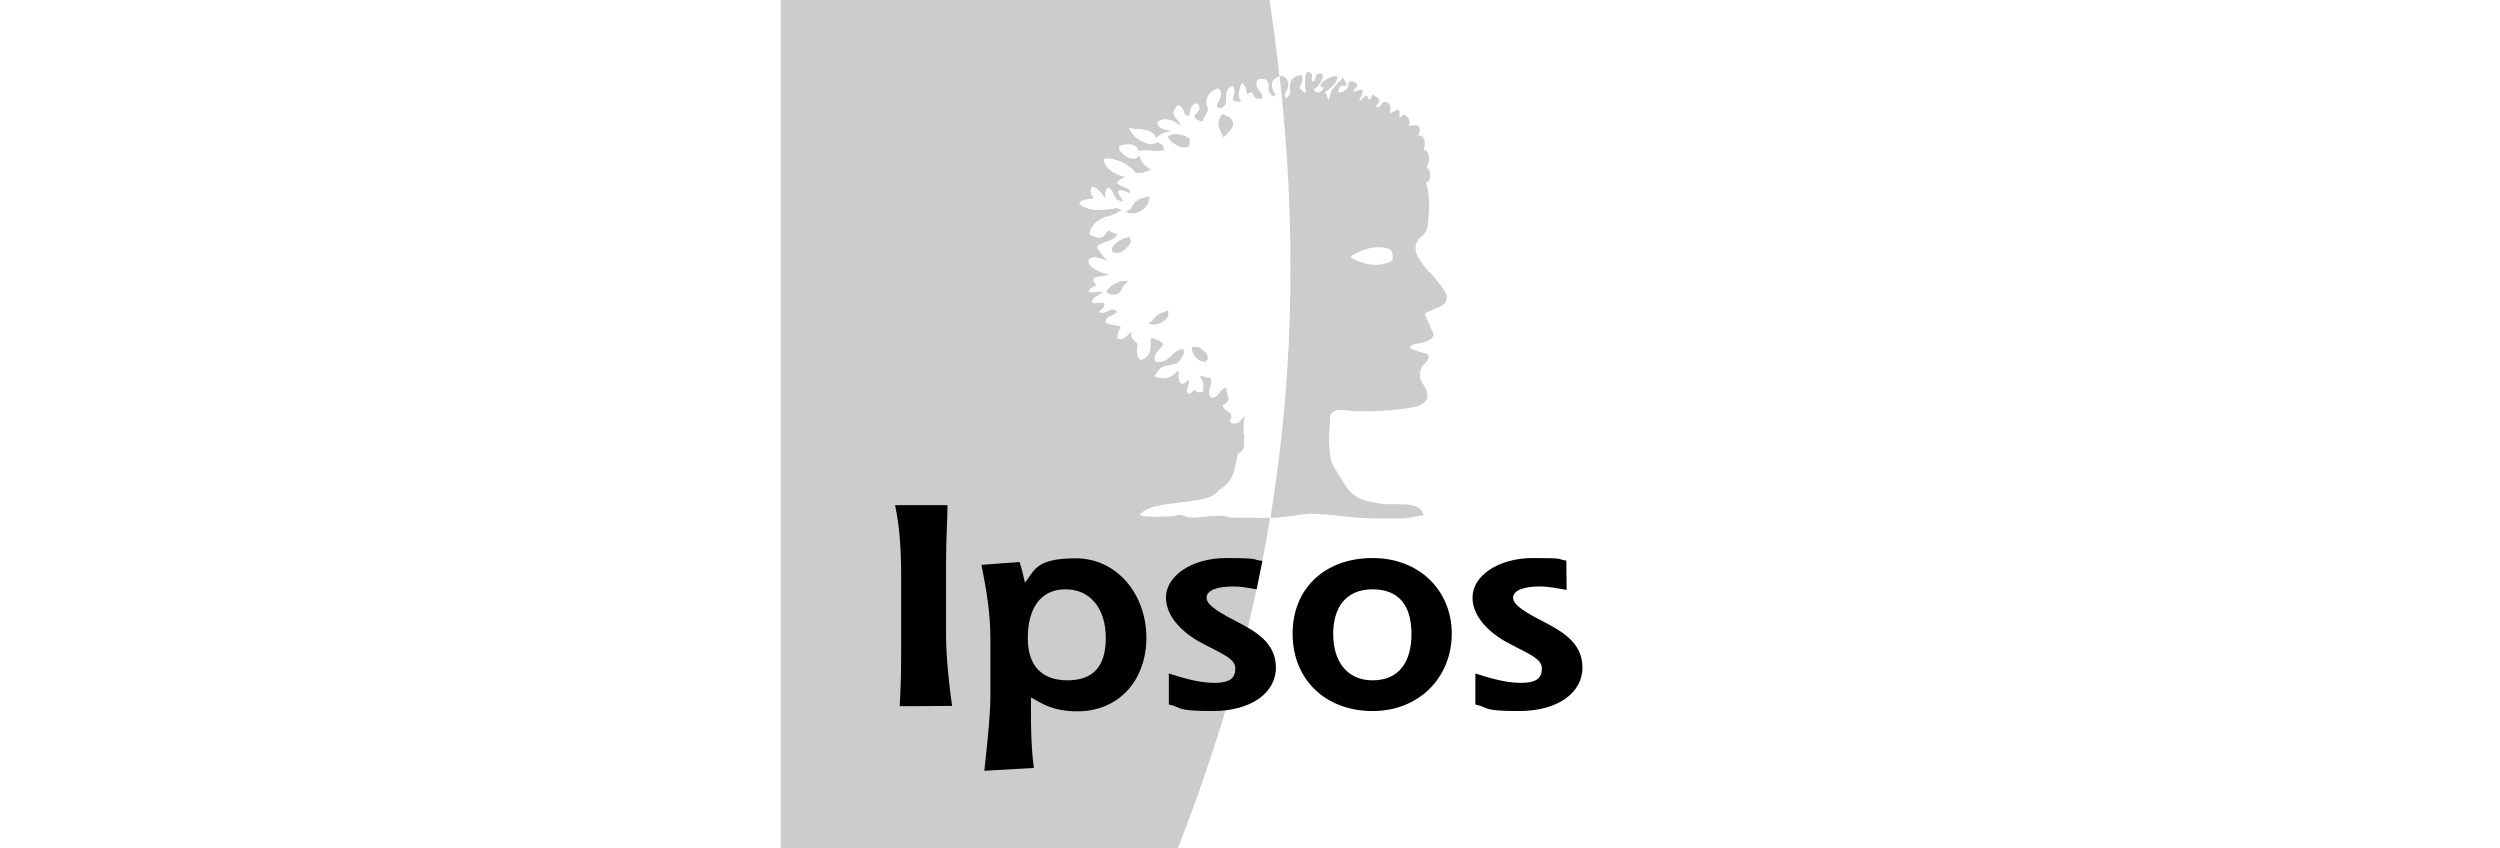 <?xml version="1.0" encoding="UTF-8"?> <svg xmlns="http://www.w3.org/2000/svg" width="221" height="75" viewBox="0 0 221 75" fill="none"><g clip-path="url(#clip0_2052_8759)"><path d="M121.339 62.856C125.538 62.856 128.337 59.789 128.337 56.017C128.337 52.246 125.512 49.33 121.339 49.33C117.167 49.33 114.266 51.97 114.266 56.017C114.266 60.065 117.167 62.856 121.339 62.856ZM117.854 56.043C117.854 53.679 118.999 52.095 121.339 52.095C123.68 52.095 124.774 53.553 124.774 56.043C124.774 58.532 123.655 60.141 121.339 60.141C119.024 60.141 117.854 58.406 117.854 56.043Z" fill="black"></path><path d="M138.489 52.145C137.7 52.02 136.937 51.844 136.123 51.844C134.723 51.844 133.756 52.171 133.756 52.849C133.756 53.528 135.079 54.258 136.555 55.012C137.955 55.766 139.889 56.747 139.889 59.009C139.889 61.272 137.675 62.856 134.291 62.856C130.907 62.856 131.695 62.554 130.423 62.278V59.537C131.39 59.839 132.993 60.367 134.418 60.367C135.843 60.367 136.301 59.94 136.301 59.085C136.301 58.23 135.181 57.828 133.527 56.948C132.052 56.219 130.169 54.735 130.169 52.824C130.169 50.914 132.433 49.33 135.512 49.33C138.591 49.33 137.497 49.43 138.464 49.556" fill="black"></path><path d="M79.534 62.429C79.61 60.971 79.661 59.864 79.661 57.828V50.888C79.661 48.399 79.509 46.489 79.127 44.653H83.758C83.758 45.935 83.631 47.695 83.631 49.682V56.168C83.631 57.979 83.91 60.719 84.165 62.404" fill="black"></path><path d="M91.391 67.885C91.137 65.974 91.137 63.812 91.137 63.133V61.649C92.104 62.203 93.096 62.881 95.259 62.881C98.897 62.881 101.34 60.141 101.34 56.37C101.34 52.598 98.796 49.355 95.081 49.355C91.366 49.355 91.442 50.587 90.602 51.492C90.424 50.813 90.348 50.26 90.119 49.682L86.76 49.933C87.193 52.12 87.549 54.157 87.549 56.395V61.624C87.549 63.46 87.142 66.929 87.015 68.136L91.391 67.885ZM90.857 56.395C90.857 53.83 91.951 52.095 94.19 52.095C96.429 52.095 97.752 53.855 97.752 56.395C97.752 58.934 96.607 60.141 94.368 60.141C92.129 60.141 90.857 58.884 90.857 56.42" fill="black"></path><path d="M111.085 52.095C110.297 51.969 109.813 51.844 109.024 51.844C107.625 51.844 106.658 52.171 106.658 52.849C106.658 53.528 107.981 54.258 109.457 55.012C110.856 55.766 112.79 56.747 112.79 59.009C112.79 61.272 110.576 62.856 107.192 62.856C103.808 62.856 104.597 62.554 103.325 62.278V59.537C104.292 59.839 105.895 60.367 107.32 60.367C108.744 60.367 109.202 59.94 109.202 59.085C109.202 58.23 108.083 57.828 106.429 56.948C104.953 56.219 103.07 54.735 103.07 52.824C103.07 50.914 105.335 49.33 108.414 49.33C111.492 49.33 110.627 49.48 111.594 49.581" fill="black"></path><g opacity="0.2"><path d="M122.205 23.357C121.009 23.634 119.202 22.829 119.431 22.653C120.042 22.251 121.416 21.547 122.764 22C122.993 22.075 123.095 22.301 123.121 22.578C123.171 23.257 122.637 23.257 122.205 23.332V23.357ZM126.327 24.061C125.716 23.232 124.52 22.125 125.512 21.019C126.021 20.642 126.174 20.34 126.225 19.812C126.428 17.952 126.327 17.147 126.072 16.141C126.123 16.041 126.301 16.141 126.377 15.84C126.581 14.96 126.072 14.784 126.072 14.784C126.454 14.457 126.428 13.225 125.818 13.225C126.148 12.672 125.869 11.817 125.258 11.993C125.258 11.993 125.563 11.842 125.512 11.44C125.436 10.66 124.291 11.44 124.596 10.912C124.749 10.635 124.113 9.705 123.782 10.434C123.579 10.308 123.909 9.856 123.579 9.705C123.375 9.705 123.171 9.881 122.892 10.007C122.815 9.705 123.121 9.554 122.739 9.127C122.205 8.775 122.179 9.303 121.823 9.504C121.161 9.353 122.739 8.976 121.314 8.372C120.958 9.227 120.983 8.599 120.831 8.473C120.729 8.398 120.525 8.624 120.118 9.026C120.322 8.448 120.805 7.769 120.118 7.97C119.329 8.322 119.787 7.87 119.787 7.794C120.474 7.492 119.151 6.763 119.202 7.518C119.202 8.046 118.032 8.498 118.362 7.87C118.566 7.065 119.558 8.297 118.719 6.864C118.184 7.467 117.752 7.844 117.675 8.071C117.268 9.705 117.497 8.222 117.065 8.196C117.65 7.819 118.388 7.14 118.159 6.713C117.548 6.663 116.098 7.668 117.014 7.744C116.938 8.071 116.429 8.448 116.123 7.895C116.632 7.769 117.497 6.11 116.403 6.587C116.301 6.688 116.301 6.99 116.098 7.266C115.843 7.04 116.047 6.688 115.971 6.537C115.106 5.758 115.411 7.794 115.436 8.247C114.317 7.568 115.36 7.744 115.08 6.612C114.164 6.788 113.91 7.166 114.062 8.196C113.935 8.448 113.706 9.001 113.553 8.322C114.062 7.668 114.011 6.738 113.121 6.713C114.546 19.511 114.444 32.434 112.408 45.105L112.307 45.784C113.324 45.784 114.8 45.483 115.869 45.407C118.948 45.508 118.871 45.91 123.96 45.835C125.131 45.734 125.461 45.533 125.843 45.558C125.461 43.999 122.917 44.879 121.594 44.427C119.38 44.226 118.999 42.918 118.312 41.938C118.006 41.41 117.523 40.731 117.548 39.826C117.37 38.669 117.599 38.041 117.574 36.909C117.675 36.079 118.642 36.23 119.253 36.306C121.161 36.482 124.367 36.18 125.207 35.928C126.403 35.577 126.454 34.822 125.64 33.716C125.461 33.163 125.487 32.836 125.741 32.358C126.072 31.981 126.505 31.755 126.174 31.277C126.174 31.277 123.4 30.699 125.309 30.372C127.268 30.045 126.606 29.266 126.606 29.266C126.606 29.266 126.276 28.461 125.996 27.883C125.767 27.456 127.624 27.305 127.828 26.601C128.26 25.997 126.861 24.69 126.377 24.011" fill="black"></path><path d="M112.281 45.785C110.704 55.288 108.057 64.968 104.114 75H68.847V0H112.23C112.587 2.464 112.841 4.274 113.095 6.738C113.095 6.738 112.358 6.964 112.434 7.568C112.51 8.222 112.816 8.372 112.816 8.372L112.485 8.523L112.129 8.02C112.129 7.518 112.332 6.763 111.162 7.04C110.755 7.92 111.798 8.121 111.543 8.724C110.297 8.8 111.162 7.794 110.195 8.347C110.271 8.071 110.042 7.316 109.737 7.367C109.61 7.794 109.279 8.523 109.737 8.951C109.584 9.051 109.126 8.976 109.024 8.825C108.872 8.599 109.355 8.247 108.973 7.593C107.828 8.071 108.897 9.177 107.93 9.579C106.887 9.454 108.541 8.574 107.701 7.819C106.76 8.02 106.404 9.001 106.785 9.554C106.785 10.057 106.378 10.308 106.302 10.736C105.844 10.66 105.64 10.484 105.589 10.308C105.538 9.982 106.429 9.831 105.818 9.127C104.826 9.278 105.488 10.861 104.699 10.007C104.622 9.63 104.368 9.303 104.164 9.278C103.783 9.554 103.605 9.956 103.859 10.334L104.266 10.861C104.215 10.861 104.444 11.138 104.393 11.138C103.732 10.61 102.867 10.258 102.307 10.836C102.383 11.389 102.867 11.415 103.605 11.591C102.663 11.666 102.485 12.018 102.154 12.194C102.053 11.566 101.315 11.49 100.628 11.389C100.246 11.49 99.992 11.213 99.813 11.339C100.093 12.043 100.806 12.571 101.645 12.747C102.027 12.697 102.078 12.722 102.332 12.571C102.841 12.797 102.79 12.873 102.918 13.225C102.18 13.552 101.595 13.124 100.831 13.325C100.831 13.325 100.628 13.351 100.628 13.325L100.551 13.149C100.22 12.546 99.381 12.772 98.923 12.898C98.847 13.376 99.355 13.778 99.763 13.929C100.322 14.13 100.5 13.954 100.5 13.954L100.729 13.753C100.958 14.608 101.289 14.658 101.747 15.01C101.238 15.186 101.035 15.337 100.399 15.287C99.661 14.18 97.498 13.703 97.574 14.206C97.88 15.362 99.483 15.639 99.483 15.639C99.483 15.639 98.643 15.94 98.796 16.217C98.948 16.494 100.042 16.644 99.89 17.072C98.745 16.569 98.516 16.77 99.305 17.776C98.338 17.826 98.567 16.795 97.956 16.569C97.523 16.896 97.778 17.549 97.778 17.549C97.549 17.373 96.989 16.418 96.506 16.544C96.353 16.669 96.353 17.172 96.735 17.524C96.277 17.625 95.513 17.549 95.412 18.052C96.175 18.631 96.964 18.631 98.159 18.48C98.159 18.48 98.388 18.48 98.592 18.404C98.821 18.329 99.152 18.631 99.152 18.631C98.567 18.756 98.821 18.957 97.676 19.184C96.913 19.536 96.328 20.013 96.328 20.742C96.785 20.969 97.371 21.195 97.676 20.742C98.185 20.013 98.032 20.592 98.388 20.567L98.77 20.692C98.465 21.447 96.684 21.447 97.04 22C97.371 22.528 97.905 23.081 97.905 23.081C97.905 23.081 96.658 22.452 96.302 22.905C95.971 23.307 96.709 23.986 98.007 24.262C97.574 24.539 95.997 24.262 96.938 25.218C95.819 25.696 96.175 26.023 97.091 25.771L97.523 25.821C97.269 25.997 96.455 26.375 96.531 26.651C96.582 27.028 97.498 26.55 97.625 26.852C97.701 27.254 97.193 27.43 97.142 27.556C97.778 27.958 98.159 26.978 98.745 27.556C98.516 27.984 97.6 27.883 97.778 28.512C98.134 28.788 98.719 28.662 99.076 28.914C99.076 28.914 98.592 29.819 98.847 29.945C99.355 30.196 99.839 29.392 100.017 29.341C99.89 30.372 100.78 30.02 100.5 30.724C100.5 31.101 100.475 31.629 100.857 31.83C101.671 31.579 101.747 30.95 101.722 29.995C101.722 29.668 102.663 30.221 102.663 30.221C103.248 30.674 101.696 31.026 102.154 31.981C103.452 32.157 103.452 31.051 104.521 30.85C104.979 31.177 104.317 31.68 104.164 32.057C103.503 32.434 102.689 31.981 102.053 33.264C102.969 33.641 103.401 33.339 103.706 33.163C103.986 32.962 103.961 32.861 104.19 32.786C104.19 33.138 104.114 33.766 104.47 33.917C104.775 33.917 104.801 33.791 105.055 33.615C105.309 33.892 104.648 34.546 105.055 34.822C105.437 34.747 105.564 34.42 105.564 34.42C105.793 34.722 106.047 34.722 106.302 34.646C106.429 34.319 106.454 33.59 106.047 33.314C106.251 33.087 106.734 33.515 106.963 33.364C107.37 33.842 106.454 34.772 107.141 35.174C107.778 35.124 107.752 34.47 108.414 34.219C108.312 34.873 109.075 35.35 108.083 35.828C108.083 36.457 109.279 36.281 108.694 37.211C108.923 37.588 109.228 37.412 109.482 37.362L110.068 36.733C109.915 37.261 109.864 38.066 110.017 38.669C109.813 39.147 110.297 39.7 109.406 40.127C109.152 41.334 109.152 42.566 107.727 43.321C106.938 44.804 101.874 44.025 100.755 45.508C101.009 45.784 103.605 45.684 103.935 45.583C104.419 45.357 104.801 45.759 105.309 45.759C106.454 45.759 107.803 45.382 108.744 45.759C110.068 45.759 111.162 45.785 112.358 45.785" fill="black"></path><path d="M101.849 28.336L101.518 28.612C102.282 28.889 103.096 28.361 103.274 27.933V27.456C102.714 27.581 102.129 27.883 101.875 28.336" fill="black"></path><path d="M105.946 30.674H105.36C105.36 31.151 105.538 31.579 106.098 31.906L106.556 32.006C107.167 31.478 106.353 30.95 105.971 30.674" fill="black"></path><path d="M99.941 18.454L99.508 18.756C100.424 19.083 101.162 18.605 101.493 17.952L101.645 17.373C100.933 17.524 100.373 17.524 99.966 18.454" fill="black"></path><path d="M99.992 21.421L99.864 20.944C99.152 21.095 98.618 21.371 98.312 21.899V22.276C99.228 22.603 99.712 21.798 99.992 21.421Z" fill="black"></path><path d="M97.752 25.796L98.058 25.972C99.05 26.299 99.126 25.494 99.355 25.193L99.737 24.866C98.821 24.69 98.007 25.369 97.752 25.821" fill="black"></path><path d="M103.605 11.867L103.249 12.043C103.35 12.672 104.775 13.376 105.131 12.873L105.182 12.269C104.724 11.968 104.241 11.792 103.605 11.867Z" fill="black"></path><path d="M108.592 10.283L108.032 10.107C107.727 10.535 107.574 10.836 107.879 11.565L108.159 12.144C108.821 11.515 109.457 10.912 108.566 10.283" fill="black"></path></g></g><defs><clipPath id="clip0_2052_8759"><rect width="83" height="75" fill="white" transform="translate(69)"></rect></clipPath></defs></svg> 